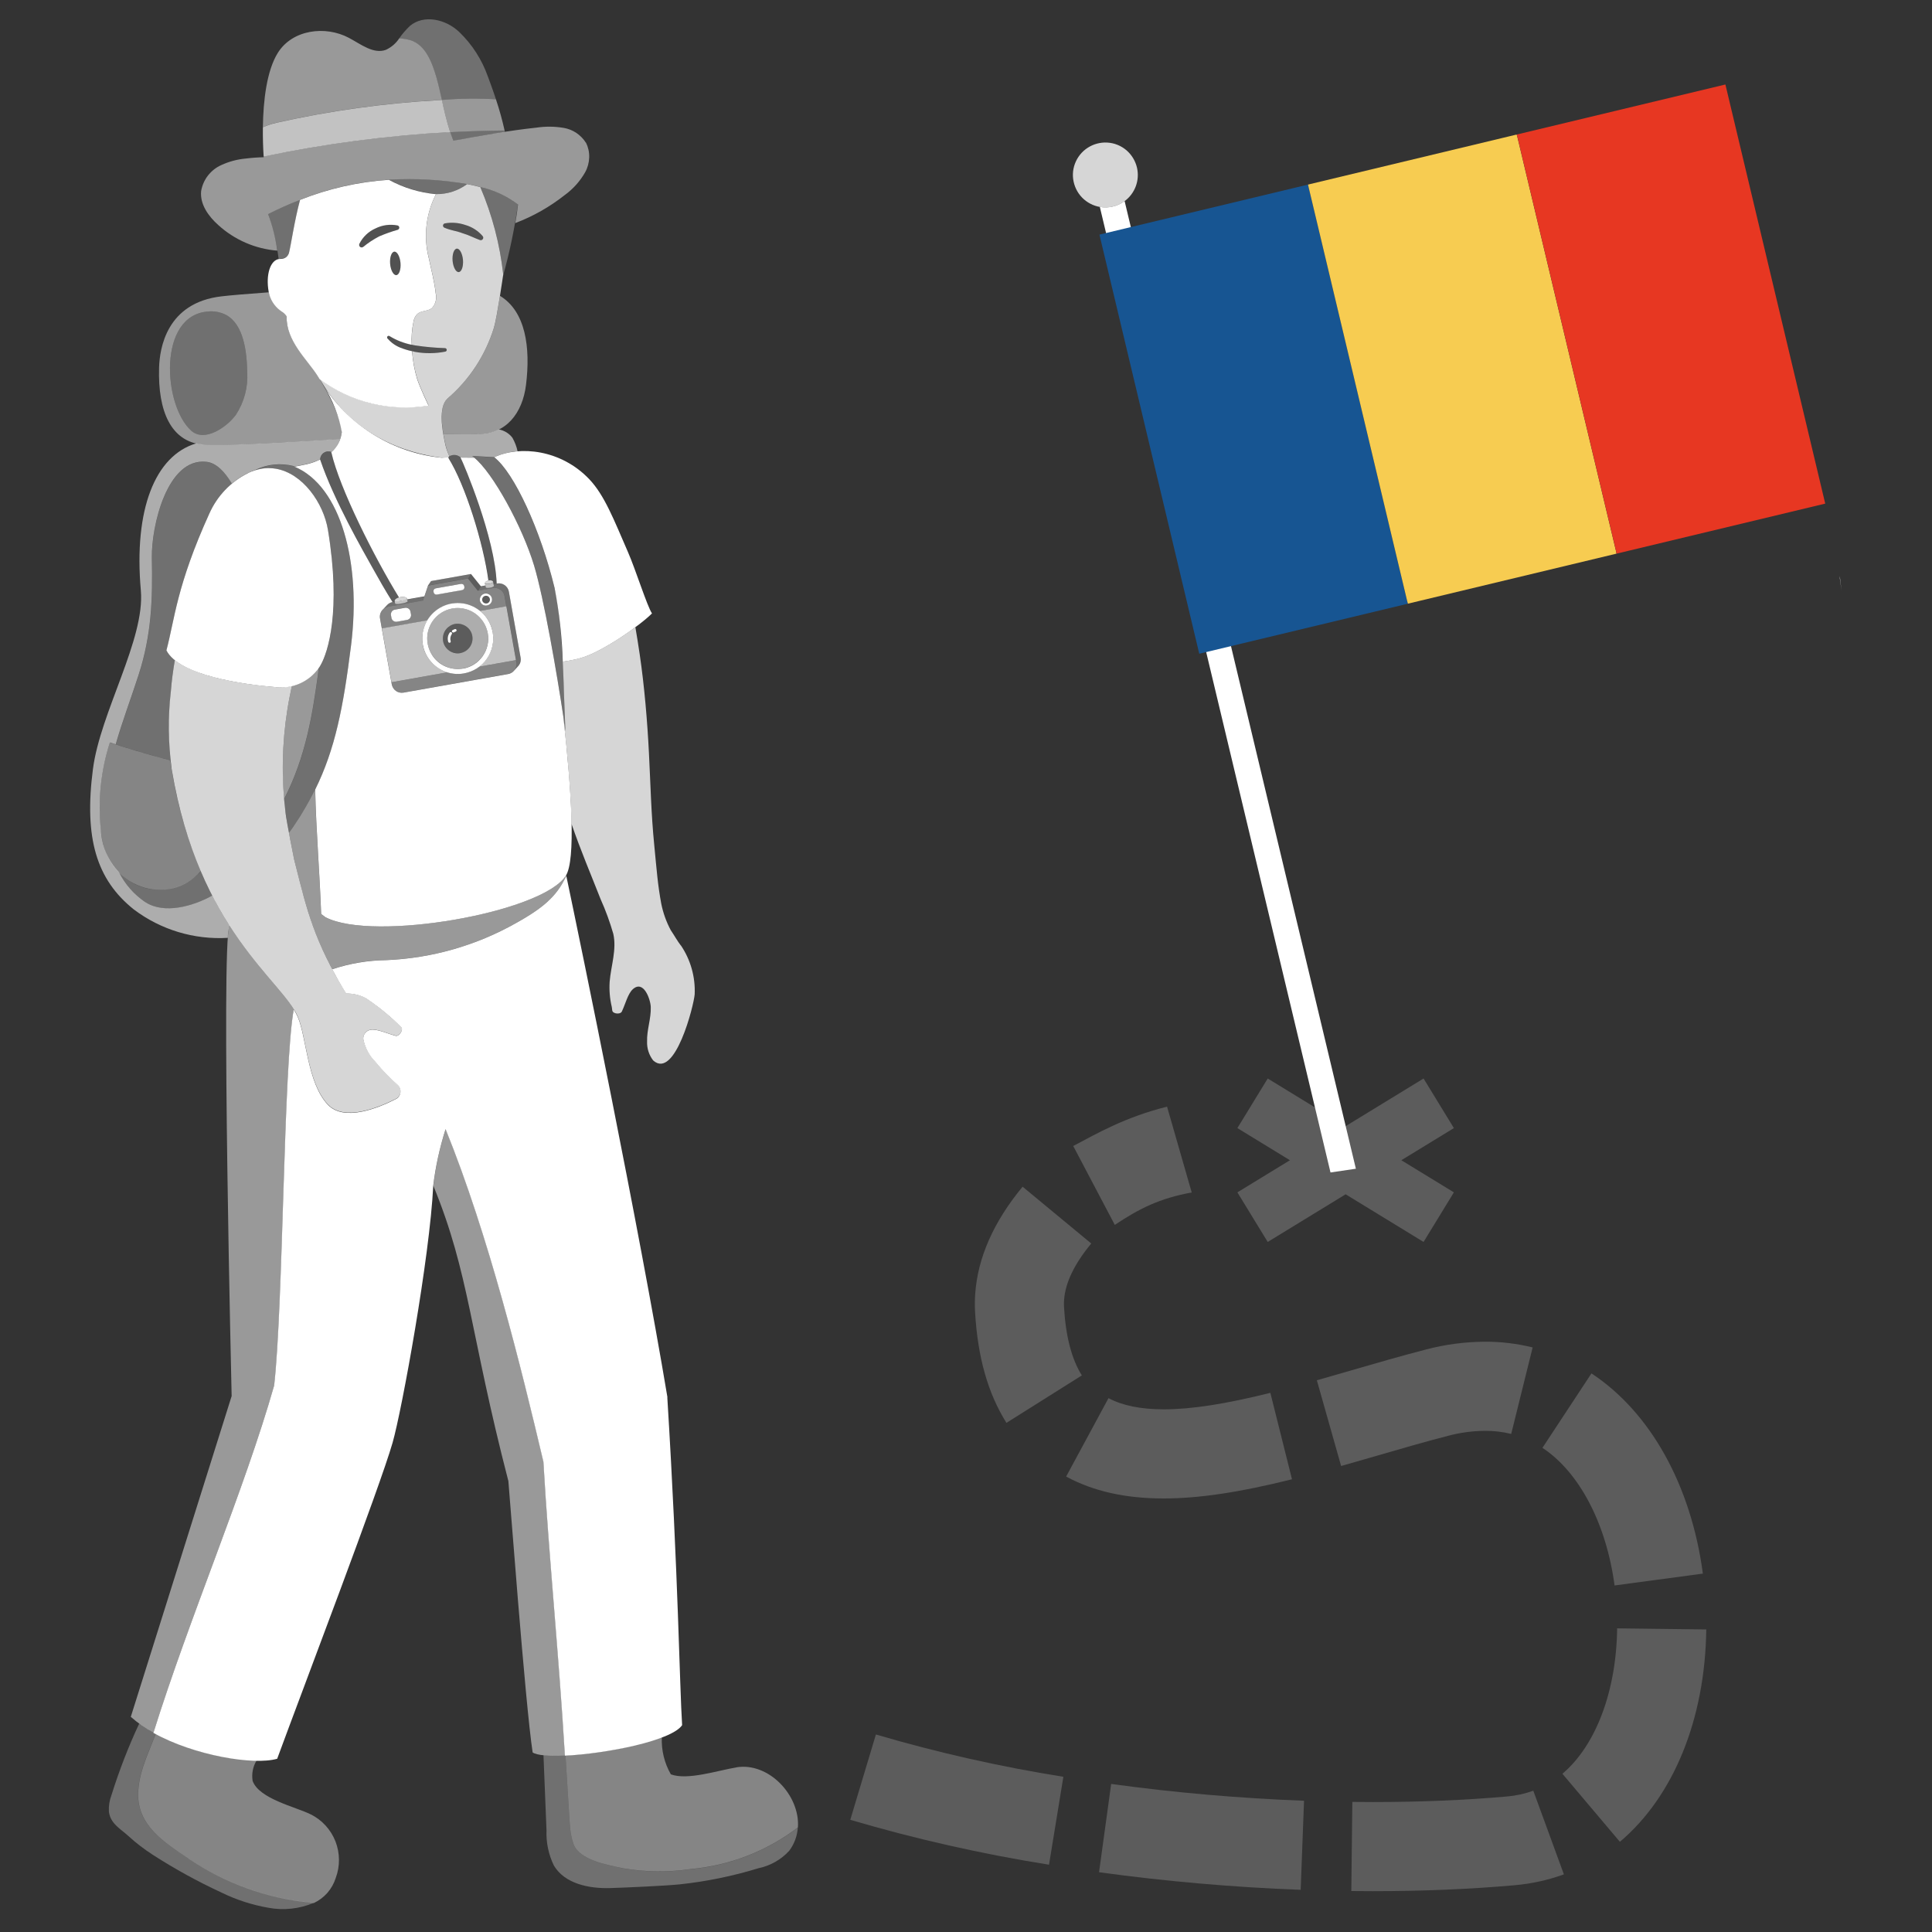 <svg viewBox="0 0 300 300" xmlns="http://www.w3.org/2000/svg"><rect x="0" y="0" width="300" height="300" fill="#333333" stroke="none"/><g fill="#fff"><path d="m 285.95 91.68 l -.23 -1.88 -.08 -.35 z"/><path d="m 210.54 181.48 l -35.91 -150.26 c -.55 .41 -1.17 .7 -1.83 .85 -.66 .16 -1.35 .18 -2.02 .06 l 35.82 149.93 z"/><path d="m 176.55 26.03 c -.25 -1.06 -.83 -2.01 -1.65 -2.71 -.83 -.7 -1.86 -1.12 -2.94 -1.18 -1.08 -.07 -2.16 .22 -3.07 .81 s -1.6 1.46 -1.98 2.48 -.41 2.13 -.1 3.17 .94 1.95 1.81 2.6 1.92 1 3.01 1.01 c 1.08 0 2.14 -.34 3.01 -.99 .79 -.58 1.39 -1.39 1.73 -2.31 s .4 -1.92 .18 -2.88 z" opacity=".8"/></g><path d="m 218.62 93.74 l -32.4 7.77 -15.5 -65.08 32.4 -7.77 c .03 .16 .07 .33 .1 .49 5.09 21.37 10.18 42.74 15.27 64.11 .04 .16 .09 .32 .13 .48 z" fill="#175592"/><path d="m 218.62 93.74 c -.04 -.16 -.09 -.32 -.13 -.48 -5.09 -21.37 -10.18 -42.74 -15.27 -64.11 -.04 -.16 -.07 -.33 -.11 -.49 l 32.4 -7.77 c .05 .16 .1 .32 .13 .48 5.09 21.37 10.18 42.74 15.27 64.11 .04 .16 .07 .33 .1 .49 l -32.4 7.77 z" fill="#f7cc51"/><path d="m 251.02 85.97 c -.03 -.16 -.06 -.33 -.1 -.49 -5.09 -21.37 -10.18 -42.74 -15.27 -64.11 -.04 -.16 -.09 -.32 -.13 -.48 l 32.4 -7.77 15.5 65.08 z" fill="#e73722"/><g fill="#fff"><path d="m 97.5 85.7 c -2.17 -4.97 -3.61 -8.78 -6.01 -11.3 -4.37 -4.59 -10.79 -5.26 -14.75 -3.4 3.1 2.38 7.2 11.31 9.38 20.31 .72 3.77 1.15 7.59 1.27 11.43 .91 -.12 1.81 -.3 2.7 -.54 3.33 -.88 9.33 -5.11 11.15 -6.95 -.76 -1.12 -2.53 -6.79 -3.74 -9.55 z"/><path d="m 213.05 293.66 c -1.07 0 -2.14 -.01 -3.22 -.02 l .16 -13.84 c 1.08 .01 2.15 .02 3.22 .02 7.27 0 14.25 -.29 20.76 -.86 1.41 -.12 2.79 -.42 4.12 -.9 l 4.75 12.99 c -2.47 .9 -5.05 1.46 -7.66 1.69 -6.91 .61 -14.3 .92 -21.97 .92 h -.17 z" opacity=".2"/><path d="m 201.97 293.45 c -10.43 -.39 -20.97 -1.31 -31.31 -2.73 l 1.88 -13.71 c 9.89 1.36 19.97 2.23 29.95 2.61 z" opacity=".2"/><path d="m 162.88 289.55 c -10.42 -1.66 -20.73 -3.99 -30.85 -6.97 l 3.98 -13.25 c 9.55 2.81 19.27 5 29.11 6.57 l -2.23 13.66 z" opacity=".2"/><path d="m 251.54 286 l -8.93 -10.57 c 5.2 -4.4 8.38 -12.84 8.5 -22.58 l 13.84 .17 c -.18 13.9 -5.06 25.92 -13.41 32.97 z" opacity=".2"/><path d="m 250.71 246.19 c -1.29 -9.61 -5.48 -17.6 -11.2 -21.37 l 7.61 -11.56 c 9.16 6.04 15.47 17.37 17.3 31.09 z" opacity=".2"/><path d="m 180.7 232.68 c -5.96 0 -10.91 -1.11 -15.15 -3.4 l 6.58 -12.18 c 2.13 1.15 5.02 1.74 8.57 1.74 4.31 0 9.57 -.82 16.56 -2.56 l 3.36 13.42 c -8.12 2.03 -14.45 2.98 -19.92 2.98 z" opacity=".2"/><path d="m 208.25 227.65 l -3.77 -13.32 c 1.79 -.51 3.59 -1.03 5.38 -1.55 3.82 -1.11 7.77 -2.25 11.56 -3.23 2.99 -.79 6.07 -1.19 9.16 -1.21 h .01 c 2.5 -.01 4.98 .29 7.4 .89 l -3.33 13.43 c -1.33 -.33 -2.7 -.49 -4.07 -.48 h -.01 c -1.93 .02 -3.85 .27 -5.71 .77 -3.59 .92 -7.26 1.99 -11.15 3.12 -1.82 .53 -3.65 1.06 -5.47 1.57 z" opacity=".2"/><path d="m 156.28 220.94 c -2.87 -4.57 -4.47 -10.19 -4.87 -17.2 -.05 -.94 -.05 -1.88 .02 -2.82 .38 -5.61 2.86 -11.22 7.36 -16.65 l 10.66 8.82 c -2.62 3.16 -4.04 6.11 -4.22 8.78 -.03 .36 -.03 .72 -.01 1.08 .26 4.54 1.19 8.12 2.77 10.62 z" opacity=".2"/><path d="m 173.1 190.19 l -6.45 -12.24 c 3.64 -1.92 8.01 -4.47 14.57 -6.11 l 3.83 13.33 c -4.92 .88 -8.2 2.52 -11.94 5.03 z" opacity=".2"/><path d="m 35.12 48.91 c 2.75 1.51 3.21 5.76 3.27 8.89 .14 2.34 -.48 4.65 -1.76 6.61 -1.31 1.82 -4.83 4.36 -6.94 2.46 -4.37 -3.93 -5.23 -17.93 2.61 -18.5 .97 -.1 1.95 .09 2.82 .54 z" opacity=".3"/><path d="m 76.72 50.84 c -1.32 4.29 -3.82 8.12 -7.23 11.04 -1.19 1.1 -.95 3.71 -.64 5.53 2 -.05 3.8 -.07 5.28 -.03 4.44 .12 7.01 -3.22 7.55 -7.63 .72 -5.83 -.07 -11.4 -4.04 -13.81 -.3 1.88 -.67 4.03 -.92 4.91 z" opacity=".5"/><path d="m 74.13 67.38 c -1.48 -.04 -3.28 -.02 -5.28 .03 .07 .43 .15 .82 .22 1.13 .14 .79 .38 1.56 .71 2.29 .27 -.15 .58 -.21 .89 -.18 s .6 .15 .83 .35 c .01 .01 .01 .03 .02 .04 .63 .01 1.36 .02 2.13 .02 -.11 -.09 -.22 -.19 -.33 -.26 l 3.42 .19 c 1.15 -.52 2.37 -.83 3.63 -.92 -.16 -.73 -.43 -1.44 -.8 -2.09 -.51 -.68 -1.27 -1.14 -2.11 -1.3 -1.04 .5 -2.18 .74 -3.33 .69 z" opacity=".6"/><path d="m 26.53 107.38 c .12 -1.63 .35 -3.25 .62 -4.87 -.54 -.41 -.99 -.93 -1.31 -1.52 1.3 -4.83 1.58 -10.05 6.69 -21.3 .8 -1.77 2 -3.34 3.5 -4.58 -1.09 -1.82 -2.4 -3.22 -3.95 -3.39 -6.13 -.69 -8.59 10.04 -8.49 14.9 .12 6.45 -.04 11.95 -2.06 18.2 -1.16 3.59 -2.51 7.15 -3.55 10.77 2.28 .73 5.42 1.69 8.5 2.47 -.34 -3.55 -.32 -7.13 .06 -10.68 z" opacity=".3"/><path d="m 22.6 140.11 c 2.86 1.88 7.38 .64 10.35 -1.04 -.61 -1.18 -1.2 -2.44 -1.77 -3.77 -.8 .89 -1.77 1.61 -2.86 2.1 s -2.27 .76 -3.46 .77 c -1.2 .01 -2.38 -.22 -3.48 -.69 s -2.09 -1.16 -2.9 -2.04 c .95 1.88 2.37 3.49 4.12 4.67 z" opacity=".3"/><path d="m 31.18 135.29 c -2.13 -5.08 -3.65 -10.4 -4.52 -15.85 -.08 -.46 -.14 -.92 -.2 -1.38 -3.51 -.89 -7.1 -2.01 -9.41 -2.76 -1.41 4.4 -1.88 9.05 -1.39 13.65 .73 9.21 10.71 11.91 15.5 6.34 z" opacity=".4"/><path d="m 49.29 58.29 c -1.65 -2.56 -4.88 -5.4 -4.78 -9.2 -.18 -.28 -.42 -.51 -.69 -.7 -.97 -.61 -1.68 -1.55 -2 -2.65 -.03 -.12 -.04 -.24 -.07 -.35 -3.46 .25 -6.13 .48 -7.3 .62 -8.63 .97 -9.66 8.15 -9.75 11.08 -.2 6.84 1.88 11.43 6.69 11.94 2.77 .29 11.93 -.3 21.44 -.85 .14 -.38 .23 -.78 .28 -1.19 -.49 -2.85 -1.87 -5.36 -3.53 -8.25 -.09 -.15 -.18 -.3 -.28 -.46 z m -12.66 6.12 c -1.31 1.82 -4.83 4.36 -6.94 2.46 -4.37 -3.93 -5.23 -17.93 2.61 -18.5 .97 -.1 1.95 .09 2.82 .54 2.75 1.51 3.21 5.76 3.27 8.89 .14 2.34 -.48 4.65 -1.76 6.61 z" opacity=".5"/><path d="m 41.64 33.26 h -.01 c .79 2.26 1.34 4.59 1.64 6.96 .1 -.02 .2 -.04 .3 -.04 v -.04 l .01 .02 h .04 c .29 .02 .58 -.07 .81 -.25 .23 -.17 .4 -.42 .47 -.71 .3 -1.18 .83 -4.96 1.71 -8.2 -1.7 .66 -3.36 1.41 -4.97 2.25 z" opacity=".3"/><path d="m 60.4 27.9 c 2.26 1.23 4.75 1.99 7.31 2.23 1.73 .03 3.43 -.51 4.82 -1.55 -4 -.7 -8.07 -.93 -12.13 -.68 z" opacity=".3"/><path d="m 80.43 31.76 c -1.72 -1.33 -3.72 -2.26 -5.85 -2.72 1.85 4.33 3.05 8.9 3.56 13.58 l -.05 .3 c 1.03 -3.66 1.81 -7.39 2.33 -11.16 z" opacity=".3"/><path d="m 77.01 15.42 c -.52 -1.59 -1.01 -2.89 -1.25 -3.53 -.93 -2.64 -2.46 -5.02 -4.48 -6.95 -2.08 -1.96 -5.45 -2.73 -7.61 -.93 -.63 .59 -1.2 1.25 -1.69 1.96 .59 .03 1.18 .13 1.75 .29 2.36 .77 3.36 3.49 4.05 5.87 .28 .98 .54 2.14 .82 3.39 2.8 -.24 5.61 -.27 8.41 -.1 z" opacity=".3"/><path d="m 78.35 20.25 c -.36 -1.63 -.81 -3.24 -1.34 -4.83 -2.8 -.17 -5.61 -.14 -8.41 .1 l .01 .06 c .18 .78 .36 1.6 .57 2.42 s .44 1.65 .7 2.46 l .02 .06 c 2.81 -.15 5.63 -.23 8.45 -.26 z" opacity=".5"/><path d="m 42.94 19.05 c 8.33 -1.87 16.8 -3.05 25.33 -3.52 l .34 -.02 c -.28 -1.25 -.54 -2.4 -.82 -3.39 -.69 -2.38 -1.69 -5.11 -4.05 -5.87 -.57 -.16 -1.16 -.26 -1.75 -.29 -.51 .78 -1.23 1.39 -2.07 1.78 -1.93 .7 -3.88 -.87 -5.72 -1.85 -3.69 -1.97 -8.81 -1.29 -11.06 2.32 -1.72 2.76 -2.26 7.38 -2.32 11.54 .68 -.3 1.39 -.53 2.11 -.7 z" opacity=".5"/><path d="m 90.98 22.17 c -.38 -.61 -.88 -1.12 -1.47 -1.52 s -1.26 -.67 -1.97 -.79 c -1.41 -.24 -2.84 -.25 -4.25 -.04 -4.33 .46 -8.61 1.25 -12.9 2.03 -.17 -.44 -.33 -.89 -.48 -1.35 -9.74 .53 -19.42 1.8 -28.96 3.8 l .01 .11 c -.47 .03 -.94 .03 -1.4 .07 -.47 .04 -.95 .08 -1.42 .14 -1.3 .12 -2.58 .46 -3.77 1.01 -.82 .36 -1.53 .93 -2.08 1.63 -.55 .71 -.91 1.54 -1.06 2.42 -.2 2.04 1.14 3.91 2.67 5.27 2.53 2.3 5.75 3.7 9.16 3.97 -.28 -1.94 -.76 -3.84 -1.43 -5.67 h .01 c 1.61 -.83 3.27 -1.58 4.97 -2.23 4.41 -1.76 9.06 -2.81 13.79 -3.12 h .01 c 4.06 -.24 8.13 -.01 12.13 .68 .71 .14 1.39 .28 2.05 .46 2.13 .47 4.12 1.4 5.85 2.72 -.1 .92 -.25 1.9 -.43 2.88 2.77 -1.05 5.35 -2.51 7.68 -4.35 1.3 -.94 2.38 -2.15 3.17 -3.54 .39 -.7 .6 -1.48 .63 -2.29 s -.15 -1.6 -.5 -2.32 z" opacity=".5"/><path d="m 68.61 15.52 l -.34 .02 c -8.52 .47 -17 1.65 -25.33 3.52 -.73 .17 -1.44 .4 -2.12 .7 -.02 1.64 .03 3.2 .12 4.55 9.54 -2 19.23 -3.27 28.96 -3.8 -.54 -1.66 -.94 -3.39 -1.29 -4.99 z" opacity=".7"/><path d="m 78.39 20.47 c -.02 -.08 -.02 -.15 -.04 -.22 -2.82 .03 -5.63 .11 -8.45 .26 .15 .46 .31 .91 .48 1.35 2.67 -.49 5.33 -.98 8 -1.38 z" opacity=".3"/><path d="m 63.99 54.54 c -.64 -.14 -1.26 -.33 -1.86 -.57 -.76 -.31 -1.43 -.8 -1.97 -1.42 -.04 -.05 -.06 -.1 -.05 -.16 0 -.06 .02 -.12 .06 -.16 s .09 -.07 .15 -.08 .12 .01 .17 .04 c 1.06 .65 2.22 1.1 3.44 1.35 -.07 -1.21 .03 -2.42 .28 -3.61 .07 -.45 .28 -.87 .6 -1.19 .61 -.53 1.59 -.39 2.23 -.87 .29 -.3 .49 -.66 .6 -1.06 s .12 -.82 .02 -1.22 c -.2 -1.88 -.71 -3.72 -1.09 -5.56 -.84 -3.32 -.43 -6.84 1.13 -9.88 -2.56 -.24 -5.05 -.99 -7.31 -2.23 h -.01 c -4.73 .31 -9.39 1.37 -13.79 3.12 -.87 3.23 -1.41 7.01 -1.71 8.2 -.07 .28 -.24 .53 -.47 .71 -.23 .17 -.52 .26 -.81 .25 h -.04 v .01 c -.15 -.01 -.29 .01 -.43 .05 -1.34 .41 -1.93 2.88 -1.31 5.52 .32 1.1 1.03 2.04 2 2.65 .28 .18 .51 .42 .69 .7 -.1 3.8 3.13 6.64 4.78 9.2 .13 .2 .25 .4 .37 .6 -.01 -.02 -.02 -.03 -.03 -.05 2.4 1.78 5.13 3.07 8.04 3.77 2.9 .71 5.92 .82 8.87 .34 0 0 -1.31 -2.73 -1.78 -4.18 -.41 -1.38 -.67 -2.81 -.77 -4.24 z m -2.45 -11.82 c -.44 .04 -.87 -.75 -.96 -1.75 -.08 -1 .21 -1.85 .65 -1.89 s .87 .75 .96 1.75 c .08 1 -.2 1.85 -.65 1.89 z m -5.15 -4.38 l -.01 .01 c -.07 .05 -.15 .07 -.24 .07 s -.17 -.03 -.23 -.09 c -.07 -.05 -.11 -.13 -.13 -.21 s -.01 -.17 .02 -.25 c .53 -1.07 1.42 -1.92 2.51 -2.4 1.06 -.53 2.26 -.69 3.43 -.46 .07 .02 .14 .06 .18 .12 .05 .06 .08 .13 .08 .2 s -.02 .15 -.06 .21 -.1 .11 -.17 .14 h -.01 c -.98 .28 -1.94 .62 -2.87 1.02 -.89 .46 -1.73 1.01 -2.5 1.65 z"/><path d="m 60.5 52.18 c 1.25 .77 2.65 1.27 4.11 1.49 1.49 .22 2.99 .35 4.5 .4 .07 0 .14 .04 .19 .09 .05 .06 .07 .13 .07 .2 0 .06 -.03 .12 -.07 .16 -.04 .05 -.09 .08 -.15 .09 -1.55 .31 -3.15 .32 -4.71 .04 -.79 -.14 -1.56 -.37 -2.3 -.68 -.76 -.31 -1.43 -.8 -1.97 -1.42 -.04 -.05 -.06 -.1 -.05 -.16 0 -.06 .02 -.12 .06 -.16 s .09 -.07 .15 -.08 .12 .01 .17 .04 h .01 z" opacity=".15"/><path d="m 61.55 42.72 c .44 -.04 .73 -.88 .65 -1.89 -.09 -1 -.51 -1.79 -.96 -1.75 -.44 .04 -.73 .88 -.65 1.89 .09 1 .51 1.79 .96 1.75 z" opacity=".15"/><path d="m 71.24 42.25 c .44 -.04 .73 -.88 .65 -1.89 -.09 -1 -.51 -1.79 -.96 -1.75 -.44 .04 -.73 .88 -.65 1.89 .09 1 .51 1.79 .96 1.75 z" opacity=".15"/><path d="m 61.78 35.68 c -.98 .28 -1.94 .62 -2.87 1.02 -.89 .46 -1.73 1.01 -2.51 1.64 l -.01 .01 c -.07 .05 -.15 .07 -.24 .07 -.08 0 -.17 -.03 -.23 -.09 -.07 -.05 -.11 -.13 -.13 -.21 s -.01 -.17 .02 -.25 c .53 -1.07 1.42 -1.92 2.51 -2.4 1.06 -.53 2.26 -.69 3.43 -.46 .07 .02 .14 .06 .18 .12 .05 .06 .07 .13 .08 .2 0 .07 -.02 .15 -.06 .21 s -.1 .11 -.17 .14 v .01 z" opacity=".15"/><path d="m 69.07 34.69 c 1.06 -.19 2.15 -.11 3.18 .24 1.06 .3 2.01 .91 2.72 1.75 .05 .07 .08 .15 .08 .23 s -.03 .16 -.08 .23 -.12 .12 -.2 .14 -.17 .02 -.24 -.01 h -.01 c -.95 -.35 -1.75 -.79 -2.67 -1.05 -.9 -.34 -1.85 -.44 -2.82 -.86 -.09 -.04 -.15 -.11 -.19 -.19 -.04 -.09 -.04 -.18 0 -.27 .02 -.05 .05 -.1 .1 -.13 .04 -.04 .09 -.06 .14 -.08 z" opacity=".15"/><path d="m 105.73 146.83 c -.5 -.63 -1 -1.54 -1.58 -2.4 -.69 -1.29 -1.18 -2.67 -1.47 -4.1 -.55 -2.97 -.71 -5.21 -1.08 -9.01 -.5 -5.05 -.57 -9.26 -.83 -14.35 -.25 -4.99 -.71 -10.44 -1.44 -15.39 -.22 -1.51 -.45 -2.9 -.67 -4.2 -2.6 1.94 -6.24 4.2 -8.58 4.81 -.89 .24 -1.79 .42 -2.7 .55 .14 2.65 .18 4.62 .18 4.62 l .24 6.23 c -.09 -.66 -.2 -1.44 -.33 -2.31 .69 6.26 1.19 12.12 1.27 16.63 1.35 3.97 3 7.83 4.53 11.73 .78 1.73 1.43 3.52 1.96 5.35 .56 2.44 -.36 5 -.56 7.43 -.09 1.32 .02 2.65 .33 3.94 .11 .5 -.07 .79 .58 .98 .29 .09 .83 .05 .98 -.27 .55 -1.15 .93 -2.77 1.71 -3.47 1.68 -1.5 2.74 1.6 2.78 2.75 .07 1.82 -.63 3.57 -.57 5.38 -.04 1.06 .3 2.1 .94 2.93 3.39 3.06 6.32 -8.54 6.45 -10.26 .12 -2.69 -.63 -5.35 -2.13 -7.58 z" opacity=".8"/><path d="m 84.4 226.95 c -3.46 -14.67 -8.53 -35.2 -15.19 -51.65 -.92 2.87 -1.56 5.83 -1.92 8.82 5.63 13.72 5.62 22.58 11.65 45.86 .06 .25 2.63 34.82 3.77 42.14 .68 .46 2.59 .59 5.03 .48 -.96 -16.13 -2.5 -31 -3.34 -45.64 z" opacity=".5"/><path d="m 103.64 216.98 c -4.42 -26.49 -13.46 -70.31 -15.7 -80.95 -.12 .21 -.23 .41 -.33 .61 -1.53 3.06 -4.21 4.86 -7.48 6.69 -6.17 3.49 -13.07 5.46 -20.15 5.76 -2.86 .03 -5.69 .51 -8.4 1.42 .63 1.19 1.34 2.44 2.16 3.77 1.06 -.03 2.11 .22 3.05 .71 2 1.33 3.86 2.85 5.55 4.56 .3 .44 -.4 1.42 -.9 1.29 -1.28 -.33 -2.82 -1.09 -3.9 -.93 -.34 .06 -.64 .24 -.85 .51 s -.31 .61 -.28 .94 c .27 1.35 .93 2.59 1.9 3.56 1.05 1.27 2.19 2.45 3.43 3.54 .16 .14 .28 .33 .36 .53 s .1 .42 .08 .63 c -.03 .21 -.1 .42 -.22 .6 s -.28 .33 -.47 .43 c -2.73 1.4 -8.04 3.57 -10.58 .89 -3.21 -3.39 -3.32 -10.52 -4.67 -13.62 -.18 -.41 -.39 -.8 -.63 -1.17 -1.6 8.74 -1.61 45.85 -3.04 58.39 -4.61 16.2 -13.18 36.09 -18.75 53.94 6.37 3.55 15.62 5.06 19.22 4.02 4.1 -11.15 15.96 -42.22 17.92 -49.08 1.45 -5.05 5.79 -28.93 6.31 -39.87 .36 -3 1.01 -5.95 1.92 -8.82 6.67 16.45 11.73 36.99 15.19 51.65 .84 14.64 2.37 29.51 3.34 45.64 6.42 -.3 16.57 -2.32 18.2 -4.74 -.39 -5.92 -.6 -23.3 -2.3 -50.88 z"/><path d="m 22.6 140.11 c -1.75 -1.18 -3.17 -2.78 -4.12 -4.67 -1.68 -1.77 -2.68 -4.07 -2.81 -6.5 -.5 -4.6 -.02 -9.25 1.39 -13.65 l .91 .29 c 1.04 -3.62 2.39 -7.18 3.55 -10.77 2.02 -6.25 2.19 -11.75 2.06 -18.2 -.09 -4.86 2.36 -15.59 8.49 -14.9 1.55 .17 2.85 1.57 3.94 3.38 .13 -.11 .25 -.21 .38 -.31 .62 -.48 1.28 -.9 1.98 -1.26 .43 -.22 .87 -.41 1.32 -.56 l -.01 -.01 c 1.83 -.88 3.9 -1.08 5.87 -.59 l .18 .09 c 1.07 -.23 2.09 -.4 2.77 -.63 .28 -.1 .55 -.2 .82 -.31 .07 -.05 .12 -.07 .14 -.06 .09 -.04 .16 -.08 .25 -.12 l -.01 -.03 c .02 -.2 .08 -.39 .18 -.57 .1 -.17 .24 -.32 .41 -.43 s .36 -.18 .56 -.2 .4 0 .59 .07 c 0 .01 .01 .03 .01 .04 l .04 -.03 c .1 -.09 .18 -.18 .27 -.27 s .16 -.17 .23 -.25 c .09 -.11 .18 -.22 .26 -.33 .03 -.05 .06 -.1 .09 -.15 .21 -.32 .37 -.66 .5 -1.02 -9.51 .56 -18.67 1.15 -21.44 .85 -.32 -.04 -.63 -.09 -.94 -.16 -6.37 1.9 -9.71 10.24 -8.59 22.83 .67 7.6 -6.3 18.93 -7.44 27.75 -1.39 10.7 .54 17.15 6.35 21.79 4.18 3.16 9.36 4.72 14.59 4.41 .01 -.63 .1 -1.25 .25 -1.85 l .05 -.01 c -.92 -1.43 -1.83 -2.99 -2.71 -4.71 -2.97 1.68 -7.5 2.92 -10.36 1.04 z" opacity=".6"/><path d="m 50.93 82.31 c 2.2 13.37 -.27 19.68 -1.3 21.23 -.05 .07 -.1 .13 -.15 .2 -.03 .38 -.06 .75 -.11 1.11 -.81 5.77 -1.79 12.54 -5.25 19.24 .06 .72 .13 1.43 .22 2.15 .07 .54 .29 1.78 .54 3.09 6.31 -8.89 8.02 -16.17 9.63 -29.1 1.63 -13.03 -1.66 -24.97 -8.96 -27.85 -1.97 -.49 -4.04 -.28 -5.87 .59 .02 .01 .03 .02 .05 .02 5.61 -1.7 10.34 4.14 11.19 9.32 z" opacity=".3"/><path d="m 43.92 118.15 c .05 -2.66 .28 -5.31 .7 -7.94 .19 -1.24 .44 -2.47 .7 -3.69 1.68 -.38 3.17 -1.38 4.15 -2.79 -.03 .38 -.06 .75 -.11 1.11 -.81 5.77 -1.79 12.54 -5.25 19.24 .06 .72 .13 1.43 .22 2.15 -.33 -2.68 -.47 -5.38 -.42 -8.08 z" opacity=".5"/><path d="m 35.53 143.58 c .04 .07 .06 .14 .1 .21 h -.01 c -1.31 3.14 .35 72.99 .35 72.99 l -15.66 49.81 c 1.08 .95 2.26 1.78 3.53 2.46 5.57 -17.85 14.13 -37.74 18.75 -53.94 1.43 -12.54 1.44 -49.65 3.04 -58.4 -1.88 -2.98 -6.02 -6.74 -10.08 -13.13 z" opacity=".5"/><path d="m 87.91 135.86 c -.02 .03 -.03 .08 -.05 .11 -3.63 5.75 -29.94 10.32 -37.34 6.45 0 0 -.25 -.18 -.66 -.5 -.22 -6.48 -.78 -12.87 -.93 -19.31 -1.17 2.35 -2.53 4.59 -4.06 6.72 .38 1.99 .8 4.13 .8 4.13 l .31 1.22 c 1.36 5.37 2.4 9.79 5.61 15.82 2.71 -.92 5.54 -1.4 8.4 -1.42 7.08 -.3 13.99 -2.27 20.15 -5.76 3.27 -1.83 5.95 -3.62 7.48 -6.69 .1 -.2 .21 -.4 .33 -.61 l -.04 -.17 z" opacity=".5"/><path d="m 49.48 103.74 c .05 -.07 .1 -.13 .15 -.2 .06 -.09 .12 -.2 .19 -.32 1.1 -1.98 3.18 -8.31 1.11 -20.91 -.69 -4.2 -3.92 -8.82 -8.11 -9.53 l -.08 -.01 c -1 -.16 -2.03 -.08 -3 .22 l -.01 -.01 c -.46 .14 -.91 .32 -1.34 .55 -2.6 1.33 -4.66 3.5 -5.86 6.16 -5.11 11.24 -5.4 16.47 -6.69 21.3 1.98 3.91 11.97 5.31 17.07 5.72 1.26 .14 2.54 -.07 3.7 -.59 s 2.15 -1.34 2.89 -2.38 z"/><path d="m 58.32 164.9 c -.97 -.98 -1.62 -2.22 -1.9 -3.56 -.03 -.34 .08 -.68 .28 -.94 .21 -.27 .51 -.45 .85 -.51 1.07 -.16 2.61 .61 3.9 .93 .5 .13 1.2 -.85 .9 -1.29 -1.69 -1.7 -3.55 -3.23 -5.55 -4.56 -.94 -.49 -1.99 -.73 -3.05 -.71 -4.98 -8.11 -6.14 -13.17 -7.77 -19.59 l -.31 -1.22 s -1.17 -5.86 -1.33 -7.21 c -.33 -2.68 -.47 -5.39 -.42 -8.09 .05 -2.66 .28 -5.31 .7 -7.94 .19 -1.24 .44 -2.47 .7 -3.69 -.79 .19 -1.61 .25 -2.42 .18 -4.37 -.35 -12.32 -1.44 -15.75 -4.2 -.27 1.61 -.5 3.23 -.62 4.87 -.46 4.01 -.41 8.06 .13 12.06 4.16 24.99 17.14 32.81 19.59 38.45 1.35 3.11 1.46 10.23 4.67 13.62 2.54 2.68 7.85 .51 10.58 -.89 .19 -.1 .35 -.25 .47 -.43 s .2 -.38 .22 -.6 c .03 -.21 0 -.43 -.08 -.63 s -.2 -.38 -.36 -.53 c -1.23 -1.08 -2.38 -2.26 -3.43 -3.53 z" opacity=".8"/><path d="m 73.31 70.81 c 2.8 1.88 7.69 10.63 9.62 17 1.74 5.75 4.14 20.24 4.88 25.79 l -.24 -6.23 s -.21 -10.94 -1.45 -16.05 c -2.19 -9 -6.28 -17.92 -9.38 -20.31 l -3.42 -.19 z" opacity=".3"/><path d="m 51.45 70.23 c 1.27 5.62 6.73 16.4 10.51 22.55 .07 -.02 .14 -.04 .21 -.06 .54 -.1 1.01 .03 1.05 .27 l .01 .08 2.67 -.47 .57 -1.69 .47 -.68 6.19 -1.1 1.54 1.91 .7 -.13 -.06 -.31 c -.03 -.19 .2 -.39 .53 -.46 -.77 -5.74 -3.57 -14.85 -6.24 -19.07 0 -.02 .02 -.03 .02 -.04 -.33 .01 -.66 .03 -1.01 .05 -3.67 -.36 -7.21 -1.54 -10.37 -3.45 -3.16 -1.9 -5.85 -4.49 -7.88 -7.56 1.34 2.15 2.27 4.53 2.72 7.02 -.13 1.22 -.72 2.34 -1.65 3.14 z"/><path d="m 87.48 111.29 c -.97 -6.53 -3.02 -18.41 -4.55 -23.48 -1.86 -6.14 -6.45 -14.46 -9.29 -16.74 -.78 0 -1.5 -.01 -2.13 -.02 .47 .89 5.37 12.41 5.61 19.56 l .07 -.01 c .41 -.07 .84 .02 1.18 .26 s .58 .61 .65 1.02 l 1.82 10.24 c .04 .21 .03 .43 -.02 .65 -.05 .21 -.15 .41 -.28 .58 l -.01 .01 c -.06 .08 -.12 .15 -.19 .21 l -.47 .51 c -.23 .3 -.57 .51 -.95 .58 l -16.26 2.89 c -.41 .07 -.83 -.02 -1.17 -.26 s -.57 -.6 -.65 -1 l -1.83 -10.27 c -.05 -.26 -.02 -.53 .07 -.79 .09 -.25 .24 -.48 .44 -.65 l .55 -.59 c .23 -.26 .55 -.44 .89 -.5 -1.04 -1.64 -2.19 -3.66 -3.12 -5.33 -1.47 -2.64 -5.98 -10.45 -8.13 -16.81 -.39 .19 -.79 .35 -1.2 .49 -.68 .23 -1.7 .41 -2.77 .63 7.17 3.01 10.39 14.84 8.77 27.76 -1.2 9.58 -2.45 16.06 -5.57 22.38 .15 6.44 .7 12.83 .93 19.31 .42 .33 .66 .5 .66 .5 7.4 3.88 33.71 -.7 37.34 -6.45 1.53 -2.44 .92 -12.87 -.39 -24.68 z"/><path d="m 69.68 71.19 c -.02 -.04 -.05 -.08 -.07 -.12 .03 -.1 .08 -.18 .16 -.24 -.34 -.73 -.58 -1.49 -.72 -2.28 -.34 -1.63 -1.04 -5.3 .43 -6.66 3.41 -2.92 5.91 -6.75 7.23 -11.04 .49 -1.7 1.43 -8.22 1.43 -8.22 -.51 -4.68 -1.71 -9.25 -3.56 -13.58 -.66 -.17 -1.35 -.33 -2.05 -.46 -1.39 1.03 -3.09 1.58 -4.82 1.55 -1.57 3.05 -1.97 6.56 -1.13 9.88 .38 1.86 .89 3.68 1.09 5.56 .1 .4 .09 .82 -.02 1.22 s -.32 .76 -.6 1.06 c -.64 .49 -1.63 .34 -2.23 .87 -.32 .33 -.53 .74 -.6 1.19 -.25 1.19 -.34 2.4 -.28 3.61 .22 .05 .44 .1 .67 .13 1.49 .22 2.99 .35 4.5 .4 .07 0 .14 .04 .19 .09 .05 .06 .07 .13 .07 .2 0 .06 -.03 .12 -.07 .16 -.04 .05 -.09 .08 -.15 .09 -1.55 .31 -3.15 .32 -4.71 .04 -.15 -.03 -.3 -.07 -.44 -.11 .1 1.44 .36 2.86 .77 4.24 .46 1.44 1.78 4.18 1.78 4.18 -2.95 .48 -5.97 .37 -8.87 -.34 s -5.64 -1.99 -8.03 -3.77 c .01 .02 .02 .03 .03 .05 .25 .4 .49 .79 .72 1.18 5.45 8.46 14.08 10.69 19.31 11.12 z m 1.56 -28.94 c -.44 .04 -.87 -.75 -.96 -1.75 -.08 -1 .21 -1.85 .65 -1.89 s .87 .75 .96 1.75 c .08 1 -.21 1.85 -.65 1.89 z m -2.23 -6.89 c -.09 -.04 -.15 -.11 -.19 -.19 -.04 -.09 -.04 -.18 0 -.27 .02 -.05 .06 -.1 .1 -.13 .04 -.04 .09 -.06 .14 -.08 1.06 -.19 2.15 -.11 3.18 .24 1.06 .3 2.01 .91 2.72 1.75 .05 .07 .08 .15 .08 .23 s -.03 .16 -.08 .23 -.12 .12 -.2 .14 -.17 .02 -.24 -.01 h -.01 c -.95 -.35 -1.75 -.79 -2.67 -1.05 -.89 -.35 -1.85 -.44 -2.82 -.86 z" opacity=".8"/><path d="m 76.5 98.18 c -.19 -1.07 -.7 -2.07 -1.45 -2.85 -.76 -.79 -1.73 -1.33 -2.79 -1.57 -1.06 -.23 -2.17 -.15 -3.19 .25 -1.01 .4 -1.89 1.09 -2.51 1.98 s -.97 1.95 -.99 3.04 .28 2.16 .87 3.08 1.43 1.64 2.43 2.08 2.1 .57 3.18 .38 c 1.44 -.26 2.72 -1.07 3.55 -2.27 .84 -1.2 1.16 -2.68 .91 -4.12 z m -4.59 5.63 c -.92 .16 -1.87 .05 -2.73 -.32 s -1.59 -1 -2.09 -1.79 -.76 -1.71 -.75 -2.65 c .02 -.94 .32 -1.85 .85 -2.61 .54 -.77 1.29 -1.36 2.16 -1.7 s 1.83 -.42 2.74 -.21 c .92 .2 1.75 .67 2.4 1.35 s 1.08 1.53 1.25 2.45 c .11 .61 .1 1.24 -.04 1.85 -.13 .61 -.39 1.18 -.74 1.69 -.36 .51 -.81 .95 -1.33 1.28 s -1.11 .56 -1.72 .67 z"/><path d="m 62.88 94.38 l -1.56 .28 c -.41 .07 -.68 .46 -.61 .87 l .07 .4 c .07 .41 .46 .68 .87 .61 l 1.56 -.28 c .41 -.07 .68 -.46 .61 -.87 l -.07 -.4 c -.07 -.41 -.46 -.68 -.87 -.61 z"/><path d="m 75.29 92.17 c -.18 .03 -.35 .12 -.49 .25 -.13 .13 -.23 .29 -.27 .48 -.04 .18 -.03 .37 .04 .54 s .19 .32 .34 .43 .33 .17 .52 .17 .37 -.05 .53 -.15 .28 -.24 .36 -.41 .1 -.36 .07 -.54 c -.02 -.12 -.07 -.24 -.13 -.34 -.07 -.11 -.15 -.2 -.26 -.27 -.1 -.07 -.22 -.12 -.34 -.15 s -.25 -.03 -.37 -.01 z m .27 1.52 c -.12 .02 -.24 .01 -.34 -.04 -.11 -.05 -.2 -.13 -.26 -.23 s -.1 -.22 -.09 -.33 c 0 -.12 .04 -.23 .11 -.33 s .16 -.17 .27 -.21 .23 -.05 .35 -.03 c .12 .03 .22 .08 .3 .17 s .14 .19 .16 .31 c .03 .16 -.01 .32 -.1 .45 s -.23 .22 -.38 .25 z"/><path d="m 71.59 90.66 l -3.94 .7 c -.23 .04 -.38 .26 -.34 .49 l .03 .14 c .04 .23 .26 .38 .49 .34 l 3.94 -.7 c .23 -.04 .38 -.26 .34 -.49 l -.03 -.14 c -.04 -.23 -.26 -.38 -.49 -.34 z"/><path d="m 76.58 90.38 c .02 .09 -.25 .21 -.6 .28 -.35 .06 -.64 .04 -.66 -.05 l .11 .6 c .02 .09 .31 .11 .66 .05 s .61 -.19 .6 -.28 z" opacity=".7"/><path d="m 72.66 89.81 l .47 -.68 1.54 1.91 -.47 .68 z" opacity=".2"/><path d="m 66.95 90.23 l -.47 .68 6.19 -1.1 .47 -.68 z" opacity=".3"/><path d="m 73.34 98.74 c -.08 -.45 -.29 -.86 -.61 -1.19 s -.72 -.56 -1.17 -.66 -.91 -.06 -1.33 .1 -.79 .45 -1.05 .83 c -.26 .37 -.41 .82 -.41 1.27 -.01 .46 .12 .9 .36 1.29 s .6 .69 1.02 .87 .88 .24 1.33 .16 c .6 -.11 1.14 -.45 1.49 -.95 s .49 -1.12 .38 -1.72 z m -3.2 -.27 c -.11 .16 -.19 .34 -.22 .53 s -.02 .38 .04 .57 c .02 .05 .01 .1 -.01 .15 s -.06 .08 -.11 .1 c -.02 .01 -.04 .01 -.06 .01 -.04 0 -.08 -.01 -.11 -.04 -.03 -.02 -.06 -.06 -.07 -.1 -.08 -.24 -.1 -.5 -.06 -.75 s .14 -.49 .29 -.69 c .02 -.02 .03 -.04 .06 -.05 .02 -.01 .05 -.02 .07 -.03 h .08 s .05 .02 .07 .03 c .02 .02 .04 .03 .05 .06 .01 .02 .02 .05 .03 .07 v .08 c -.01 .03 -.02 .05 -.03 .07 v -.01 z m .61 -.44 c -.1 .03 -.2 .08 -.28 .13 -.04 .03 -.1 .04 -.15 .03 s -.09 -.04 -.12 -.09 c -.03 -.04 -.04 -.1 -.03 -.15 s .04 -.09 .09 -.12 c .12 -.07 .24 -.13 .37 -.17 .02 -.01 .05 -.01 .08 -.01 s .05 .01 .08 .02 c .02 .01 .05 .03 .06 .05 .02 .02 .03 .04 .04 .07 s .01 .05 .01 .08 -.01 .05 -.02 .08 c -.01 .02 -.03 .04 -.05 .06 s -.04 .03 -.07 .04 z" opacity=".2"/><path d="m 75.89 90.13 c .35 -.06 .66 .05 .69 .25 l .06 .31 .48 -.09 c -.25 -7.26 -5.28 -19.03 -5.63 -19.6 -.29 -.4 -1.72 -.59 -1.87 .07 2.67 4.22 5.48 13.33 6.24 19.07 .01 0 .02 -.01 .03 -.01 z" opacity=".2"/><path d="m 60.97 93.48 l .33 -.06 -.01 -.08 c -.04 -.21 .26 -.44 .68 -.56 -3.79 -6.16 -9.26 -16.98 -10.52 -22.59 -.19 -.07 -.39 -.09 -.59 -.07 s -.39 .09 -.56 .2 -.31 .26 -.41 .43 -.16 .37 -.18 .57 c 2.15 6.37 6.67 14.2 8.14 16.84 .94 1.67 2.09 3.69 3.12 5.33 h .01 z" opacity=".2"/><path d="m 70.11 93.72 c .77 -.14 1.57 -.1 2.33 .1 s 1.47 .56 2.08 1.06 l 4.11 -.73 -.28 -1.58 c -.07 -.41 -.31 -.77 -.65 -1 -.34 -.24 -.76 -.33 -1.17 -.26 l -2.33 .42 -1.54 -1.91 -1.2 .22 -1.87 .33 -3.12 .56 -.79 2.32 -5.4 .96 c -.41 .07 -.77 .31 -1 .64 -.24 .34 -.33 .76 -.26 1.17 l .28 1.58 7.07 -1.26 c .4 -.68 .94 -1.26 1.59 -1.71 s 1.38 -.75 2.15 -.89 z m 5.18 -1.56 c .18 -.03 .37 -.01 .54 .07 s .31 .2 .41 .36 .15 .34 .15 .53 -.06 .37 -.17 .52 -.26 .27 -.43 .34 -.36 .08 -.54 .04 -.35 -.13 -.48 -.27 c -.13 -.13 -.22 -.3 -.25 -.49 -.02 -.12 -.02 -.25 .01 -.37 s .08 -.24 .15 -.34 .16 -.19 .27 -.25 c .11 -.07 .22 -.11 .34 -.13 z m -7.64 -.8 l 3.94 -.7 c .05 -.01 .11 -.01 .16 0 s .11 .03 .15 .07 c .05 .03 .08 .07 .11 .12 s .05 .1 .06 .15 l .03 .14 c .02 .11 -.01 .22 -.07 .31 s -.16 .15 -.27 .17 l -3.94 .7 c -.11 .02 -.22 -.01 -.31 -.07 s -.15 -.16 -.17 -.27 l -.03 -.14 c -.02 -.11 .01 -.22 .07 -.31 s .16 -.15 .27 -.17 z m -4.43 4.89 l -1.56 .28 c -.1 .02 -.2 .02 -.29 -.01 -.1 -.02 -.19 -.06 -.27 -.12 s -.15 -.13 -.2 -.21 -.09 -.18 -.11 -.27 l -.07 -.4 c -.02 -.1 -.02 -.2 .01 -.29 .02 -.1 .06 -.19 .12 -.27 s .13 -.15 .21 -.2 .18 -.09 .27 -.11 l 1.56 -.28 c .1 -.02 .2 -.02 .29 .01 .1 .02 .19 .06 .27 .12 s .15 .13 .2 .21 .09 .18 .11 .27 l .07 .4 c .04 .2 -.01 .4 -.12 .56 s -.29 .28 -.49 .31 z" opacity=".4"/><path d="m 65.65 100.11 c -.23 -1.31 .03 -2.66 .72 -3.79 l -7.07 1.26 1.49 8.36 8.68 -1.55 c -.97 -.29 -1.84 -.85 -2.51 -1.6 -.67 -.76 -1.13 -1.68 -1.31 -2.68 z" opacity=".7"/><path d="m 76.5 98.18 c .18 1 .07 2.02 -.3 2.97 -.37 .94 -1 1.76 -1.81 2.37 l 5.73 -1.02 -1.49 -8.36 -4.11 .73 c 1.04 .83 1.75 2 1.98 3.31 z" opacity=".7"/><path d="m 80.18 102.84 l -.06 -.34 -5.73 1.02 c -.69 .54 -1.49 .9 -2.35 1.05 s -1.74 .09 -2.57 -.18 l -8.68 1.55 .06 .34 c .07 .41 .31 .77 .65 1 .34 .24 .76 .33 1.17 .26 l 16.26 -2.9 c .41 -.08 .77 -.31 1 -.65 .24 -.34 .33 -.76 .26 -1.16 z" opacity=".4"/><path d="m 75.74 98.32 c -.16 -.92 -.6 -1.78 -1.25 -2.45 -.65 -.68 -1.48 -1.14 -2.4 -1.35 -.92 -.2 -1.87 -.13 -2.74 .21 s -1.62 .93 -2.16 1.7 -.83 1.68 -.85 2.61 c -.02 .94 .24 1.86 .75 2.65 s 1.23 1.41 2.09 1.79 1.81 .49 2.73 .32 c .61 -.11 1.2 -.34 1.72 -.67 .52 -.34 .98 -.77 1.33 -1.28 .36 -.51 .61 -1.09 .74 -1.69 .13 -.61 .15 -1.24 .04 -1.85 z m -4.26 3.1 c -.45 .08 -.91 .03 -1.33 -.16 -.42 -.18 -.77 -.49 -1.02 -.87 s -.37 -.83 -.36 -1.29 .15 -.9 .41 -1.27 .63 -.66 1.05 -.83 .89 -.2 1.33 -.1 .85 .33 1.17 .65 c .32 .33 .53 .74 .61 1.19 .11 .6 -.03 1.22 -.38 1.72 s -.88 .84 -1.48 .95 h -.01 z" opacity=".6"/><path d="m 70.36 98.2 c -.04 0 -.08 -.01 -.12 -.04 -.03 -.03 -.06 -.06 -.07 -.1 s -.01 -.08 .01 -.12 .04 -.07 .08 -.09 c .12 -.07 .24 -.13 .37 -.17 .02 -.01 .05 -.01 .08 -.01 s .05 .01 .08 .02 c .02 .01 .05 .03 .06 .05 .02 .02 .03 .04 .04 .07 s .01 .05 .01 .08 -.01 .05 -.02 .08 c -.01 .02 -.03 .04 -.05 .06 s -.04 .03 -.07 .04 c -.1 .03 -.2 .08 -.28 .13 -.03 .02 -.07 .03 -.1 .03 z"/><path d="m 69.78 99.81 c -.04 0 -.08 -.01 -.11 -.04 -.03 -.02 -.06 -.06 -.07 -.1 -.08 -.24 -.1 -.5 -.06 -.75 s .14 -.49 .29 -.69 c .02 -.02 .03 -.04 .06 -.05 .02 -.01 .05 -.02 .07 -.03 h .08 c .03 .01 .05 .02 .07 .03 .02 .02 .04 .03 .05 .06 .01 .02 .02 .05 .03 .07 v .08 c -.01 .02 -.02 .05 -.03 .07 -.11 .16 -.19 .34 -.22 .53 s -.02 .38 .04 .57 c .02 .05 .01 .1 -.01 .15 s -.06 .08 -.11 .1 c -.02 .01 -.04 .01 -.06 0 z"/><path d="m 80.84 102.11 l -1.82 -10.24 c -.08 -.41 -.31 -.78 -.65 -1.02 s -.77 -.33 -1.18 -.26 l -.55 .1 .05 .28 c .02 .09 -.25 .21 -.6 .28 -.35 .06 -.64 .04 -.66 -.05 l -.05 -.28 -.7 .13 -.47 .68 2.33 -.42 c .41 -.07 .83 .02 1.17 .26 s .57 .6 .65 1 l 1.83 10.27 c .04 .22 .03 .44 -.03 .65 -.05 .21 -.15 .41 -.29 .58 l .47 -.51 c .07 -.06 .14 -.13 .19 -.21 l .01 -.01 c .13 -.17 .22 -.37 .27 -.58 s .06 -.43 .02 -.64 z" opacity=".3"/><path d="m 63.22 92.99 c -.61 .27 -1.27 .39 -1.94 .35 l .08 .43 c .33 .06 .67 .04 .99 -.06 .33 -.02 .66 -.12 .95 -.29 z" opacity=".7"/><path d="m 63.23 93.08 l .06 .35 c -.29 .17 -.61 .27 -.95 .29 -.32 .1 -.66 .12 -.99 .06 l -.06 -.35 -.33 .06 c -.35 .06 -.66 .24 -.9 .5 l -.55 .59 c .21 -.19 .47 -.32 .76 -.37 l 5.4 -.96 .22 -.63 -2.66 .47 z" opacity=".3"/><path d="m 61.28 93.34 c .33 .06 .67 .04 .99 -.06 .34 -.02 .66 -.12 .95 -.29 -.05 -.25 -.52 -.37 -1.05 -.27 -.54 .1 -.93 .37 -.89 .62 z" opacity=".8"/><path d="m 75.98 90.65 c .35 -.06 .61 -.19 .6 -.28 -.04 -.2 -.34 -.31 -.69 -.25 s -.6 .27 -.56 .47 c .02 .09 .32 .11 .66 .05 z" opacity=".8"/><path d="m 75.45 93.69 c .33 0 .6 -.27 .6 -.6 s -.27 -.6 -.6 -.6 -.6 .27 -.6 .6 .27 .6 .6 .6 z" opacity=".2"/><path d="m 48.24 281.73 c -2.38 -1.18 -7.97 -2.39 -9.01 -5.18 -.18 -1.1 .03 -2.22 .61 -3.17 -5.46 -.24 -10.79 -1.65 -15.65 -4.15 l -.74 1.85 c -.43 1.06 -.86 2.13 -1.21 3.21 -.45 1.32 -.72 2.69 -.79 4.08 -.17 5.09 4.06 7.71 7.81 10.24 5.65 3.82 12.16 6.17 18.95 6.83 .17 .02 .35 .04 .53 .06 .8 -.38 1.52 -.92 2.1 -1.58 .58 -.67 1.02 -1.45 1.29 -2.3 .69 -1.84 .67 -3.86 -.04 -5.69 -.72 -1.83 -2.08 -3.32 -3.84 -4.2 z" opacity=".4"/><path d="m 29.25 288.6 c -3.76 -2.53 -7.99 -5.15 -7.81 -10.24 .07 -1.39 .34 -2.76 .79 -4.08 .35 -1.09 .79 -2.16 1.21 -3.21 l .74 -1.84 c -.12 -.06 -.24 -.12 -.35 -.19 -.77 -.43 -1.5 -.9 -2.21 -1.41 -1.69 3.6 -3.12 7.32 -4.31 11.11 -.31 .82 -.45 1.69 -.4 2.57 .23 1.85 1.77 2.65 3.01 3.77 1.21 1.11 2.51 2.1 3.88 2.98 3.38 2.17 6.91 4.11 10.56 5.8 2.32 1.14 4.79 1.94 7.34 2.38 2.37 .44 4.81 .17 7.03 -.77 -.18 -.02 -.36 -.05 -.53 -.06 -6.79 -.66 -13.3 -3.01 -18.95 -6.82 z" opacity=".3"/><path d="m 114.35 274.44 c -2.93 .48 -7.58 2.04 -10.18 1.08 -1 -1.74 -1.49 -3.74 -1.4 -5.75 -4.84 1.61 -9.87 2.55 -14.96 2.81 .2 3.22 .4 6.45 .6 9.68 .04 .56 .07 1.13 .13 1.69 .08 .82 .25 1.63 .52 2.41 .9 2.51 5.39 3.24 7.75 3.76 3.44 .58 6.96 .62 10.41 .11 6.06 -.54 11.84 -2.78 16.68 -6.47 .35 -4.93 -4.49 -10.16 -9.56 -9.33 z" opacity=".4"/><path d="m 107.22 290.24 c -3.45 .51 -6.97 .47 -10.41 -.11 -2.36 -.53 -6.85 -1.26 -7.75 -3.76 -.27 -.78 -.44 -1.59 -.52 -2.41 -.06 -.56 -.1 -1.13 -.13 -1.69 -.2 -3.23 -.4 -6.45 -.6 -9.68 h -.09 c -1.11 .07 -2.22 .05 -3.33 -.04 .16 3.88 .32 7.76 .47 11.65 -.08 1.89 .32 3.77 1.14 5.47 1.69 2.85 5.47 3.61 8.77 3.51 2.55 -.08 8.55 -.35 10.79 -.58 4.14 -.44 8.22 -1.28 12.2 -2.5 1.84 -.38 3.51 -1.32 4.78 -2.7 .79 -1.05 1.26 -2.3 1.34 -3.61 -4.84 3.68 -10.63 5.92 -16.69 6.46 z" opacity=".3"/><path d="m 208.95 174.87 l 12.1 -7.4 4.71 7.7 -8.16 4.99 8.16 4.99 -4.71 7.7 -12.1 -7.4 -12.1 7.4 -4.71 -7.7 8.16 -4.99 -8.16 -4.99 4.71 -7.7 z" fill-rule="evenodd" opacity=".2"/></g></svg>